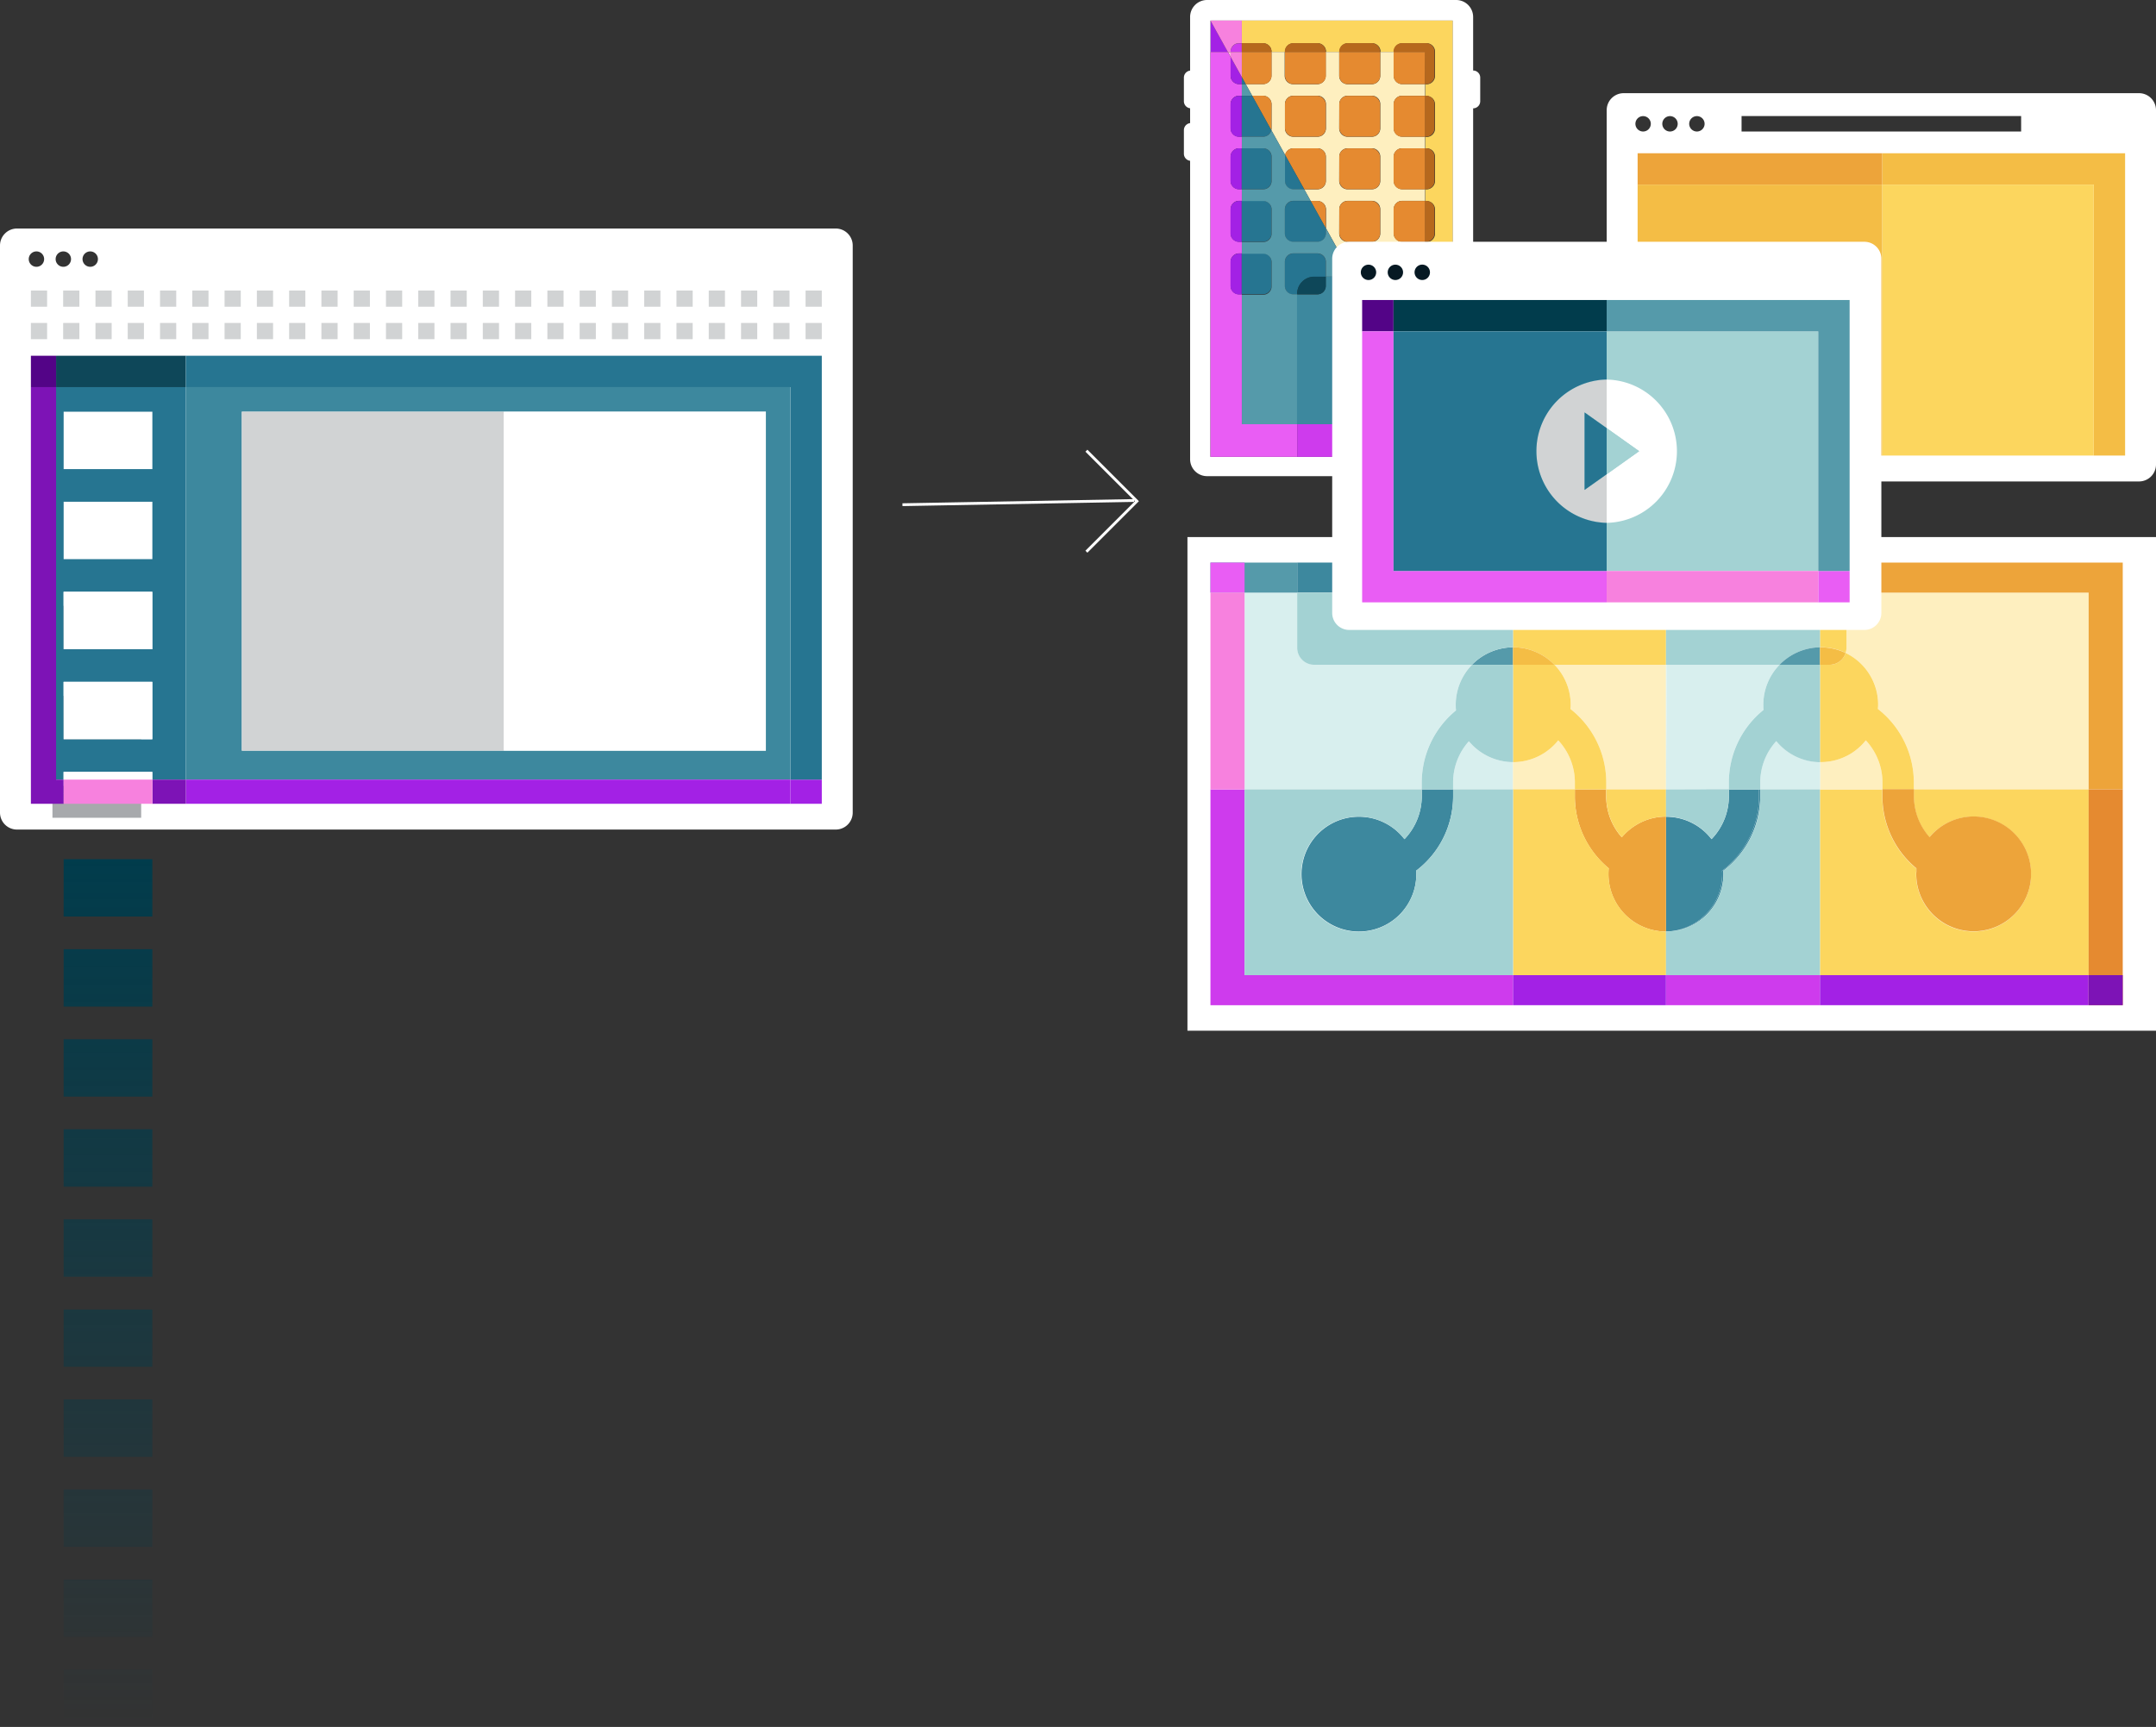 <svg xmlns="http://www.w3.org/2000/svg" xmlns:xlink="http://www.w3.org/1999/xlink" viewBox="0 0 770.35 617.19"><rect x="0" y="0" width="770.35" height="617.19" fill="#333333" stroke="none"/><defs><linearGradient id="a" x1="38.59" y1="616.79" x2="38.59" y2="306.18" gradientUnits="userSpaceOnUse"><stop offset="0" stop-color="#013c4c" stop-opacity="0"></stop><stop offset="1" stop-color="#013c4c"></stop></linearGradient></defs><path d="M298.61,81.67H6.07A6.07,6.07,0,0,0,0,87.74V290.41a6.06,6.06,0,0,0,6.07,6.06H298.61a6.06,6.06,0,0,0,6.07-6.06V87.74A6.07,6.07,0,0,0,298.61,81.67ZM32.23,89.85a2.75,2.75,0,1,1-2.74,2.74A2.75,2.75,0,0,1,32.23,89.85Zm-9.61,0a2.75,2.75,0,1,1-2.74,2.74A2.75,2.75,0,0,1,22.62,89.85Zm-9.61,0a2.75,2.75,0,1,1-2.74,2.74A2.75,2.75,0,0,1,13,89.85Z" style="fill:#fff"></path><rect x="424.28" y="191.94" width="346.07" height="176.42" style="fill:#fff"></rect><polygon points="540.61 348.5 444.7 348.5 444.7 282.12 432.5 282.12 432.5 359.25 540.61 359.25 540.61 348.5" style="fill:#ce3bed"></polygon><path d="M508,279.65a33.36,33.36,0,0,1,12.26-25.85c-.06-.64-.1-1.29-.1-2a20.45,20.45,0,0,1,5.79-14.27H469.56a6.06,6.06,0,0,1-6.07-6.06V211.8H444.7v70.32H508Z" style="fill:#d8efee"></path><path d="M524.84,264.91a22.06,22.06,0,0,0-5.64,14.74v2.47h21.42l0-9.75A20.66,20.66,0,0,1,524.84,264.91Z" style="fill:#d8efee"></path><path d="M540.6,272.38c-.06,0,0,0,0,0l0,9.75h0Z" style="fill:#d8efee"></path><rect x="540.61" y="282.12" height="66.39" style="fill:#d8efee"></rect><path d="M659.76,231.52a6,6,0,0,1-.32,1.84,20.5,20.5,0,0,1,11.66,18.49h0c0,.52,0,1-.07,1.54a33.35,33.35,0,0,1,12.79,26.26v2.47h62.46V211.8H659.76Z" style="fill:#feefbf"></path><path d="M672.61,279.65a22,22,0,0,0-2.45-10.1,22.58,22.58,0,0,0-2.19-3.42,19.5,19.5,0,0,0-1.31-1.55,22,22,0,0,1-1.5,1.7,20.92,20.92,0,0,1-4.49,3.44,19.71,19.71,0,0,1-2.06,1,20.25,20.25,0,0,1-3.3,1.09,20.48,20.48,0,0,1-4.73.55l-.29,0v9.76h22.32Z" style="fill:#feefbf"></path><path d="M595.27,237.58H555.42a20.45,20.45,0,0,1,5.79,14.27h0c0,.52,0,1-.08,1.54a33.35,33.35,0,0,1,12.79,26.26v2.47h21.35Z" style="fill:#feefbf"></path><path d="M562.71,279.65a21.85,21.85,0,0,0-1.59-8.23,21.45,21.45,0,0,0-1.87-3.63,22.15,22.15,0,0,0-2.48-3.21,20.67,20.67,0,0,1-16.17,7.8l0,9.74h22.09Z" style="fill:#feefbf"></path><rect x="595.27" y="348.5" width="55.03" height="10.74" style="fill:#ce3bed"></rect><path d="M617.73,282.12v-2.47a33.34,33.34,0,0,1,12.41-26c0-.61-.09-1.22-.09-1.84a20.43,20.43,0,0,1,5.79-14.27h-40.3l-.27,44.54Z" style="fill:#d8efee"></path><polygon points="595.26 282.12 595.54 237.58 595.26 237.58 595.26 282.12" style="fill:#d8efee"></polygon><path d="M650.29,272.36a20.46,20.46,0,0,1-15.62-7.54,22,22,0,0,0-5.73,14.83v2.47h21.35Z" style="fill:#d8efee"></path><path d="M508,284.58a22.14,22.14,0,0,1-6.18,15.33,20.51,20.51,0,1,0,4.24,12.47c0-.41,0-.81-.06-1.21a33.37,33.37,0,0,0,13.21-26.59v-2.46H508Z" style="fill:#3d889e"></path><path d="M611.54,299.91a20.45,20.45,0,0,0-15.83-8h-.16l-.28,0v14.88h0V318h0v14.9a20.5,20.5,0,0,0,20.08-20.5c0-.41,0-.81-.06-1.21a33.37,33.37,0,0,0,13.21-26.59v-2.46H617.73v2.46A22.1,22.1,0,0,1,611.54,299.91Z" style="fill:#3d889e"></path><path d="M595.55,291.87h0Z" style="fill:#3d889e"></path><path d="M628.5,284.58a33.37,33.37,0,0,1-13.21,26.59c0,.4.06.8.06,1.21a20.5,20.5,0,0,1-20.08,20.5v0l.28,0h.16a20.5,20.5,0,0,0,20.08-20.5c0-.41,0-.81-.06-1.21a33.37,33.37,0,0,0,13.21-26.59v-2.46h-.44Z" style="fill:#3d889e"></path><path d="M595.55,306.77v0h-.28v0h.28Z" style="fill:#3d889e"></path><path d="M595.71,306.76h-.16v0Z" style="fill:#3d889e"></path><path d="M595.83,306.76h0Z" style="fill:#3d889e"></path><path d="M595.54,318h-.27v0Z" style="fill:#3d889e"></path><path d="M595.71,318h0Z" style="fill:#3d889e"></path><path d="M595.83,318h0Z" style="fill:#3d889e"></path><rect x="540.61" y="348.5" width="54.65" height="10.74" style="fill:#a321e5"></rect><path d="M595.27,332.91V318h0V306.77h0V291.85a20.34,20.34,0,0,0-10.8,3.07,20.76,20.76,0,0,0-5,4.32,22.06,22.06,0,0,1-5.58-14.66v-2.46H562.71v2.46a33.15,33.15,0,0,0,6,19.13,33.5,33.5,0,0,0,4.74,5.42c.44.41.89.8,1.35,1.19h0a19.88,19.88,0,0,0-.1,2.06A20.53,20.53,0,0,0,595.27,332.91Z" style="fill:#eda43a"></path><rect x="540.61" y="348.5" height="10.74" style="fill:#fcd65e"></rect><polygon points="659.76 201.06 659.76 211.8 746.28 211.8 746.28 282.12 758.47 282.12 758.47 201.06 659.76 201.06" style="fill:#eda43a"></polygon><polygon points="746.28 282.12 758.47 282.12 758.47 282.12 746.28 282.12 746.28 282.12" style="fill:#fcd65e"></polygon><polygon points="746.28 211.8 746.28 211.8 659.76 211.8 659.76 211.8 746.28 211.8" style="fill:#fcd65e"></polygon><path d="M683.82,284.58a22.16,22.16,0,0,0,.85,6.08,22.45,22.45,0,0,0,1.44,3.71,22.73,22.73,0,0,0,3.28,4.87c.47-.56,1-1.1,1.5-1.61s1.09-1,1.66-1.45a21.28,21.28,0,0,1,3.76-2.33,20.54,20.54,0,0,1,29.38,18.53h0a20.53,20.53,0,0,1-41.06,0h0c0-.35,0-.69.06-1s0-.7,0-1a33.35,33.35,0,0,1-12.13-25.74v-2.46H650.29V348.5h96V282.12H683.82Z" style="fill:#fcd65e"></path><polygon points="650.29 348.5 746.28 348.5 746.28 348.5 650.29 348.5 650.29 348.5" style="fill:#fcd65e"></polygon><path d="M574.74,312.38h0a19.88,19.88,0,0,1,.1-2.06c-.46-.39-.91-.78-1.35-1.19A33.76,33.76,0,0,1,566,299a33.13,33.13,0,0,1-3.29-14.45v-2.46H540.62V348.5h54.66V332.91A20.53,20.53,0,0,1,574.74,312.38Z" style="fill:#fcd65e"></path><polygon points="540.61 348.5 595.26 348.5 595.26 348.5 540.61 348.5 540.61 348.5" style="fill:#fcd65e"></polygon><path d="M574.74,312.38h0a20.53,20.53,0,0,0,20.53,20.53h0A20.53,20.53,0,0,1,574.74,312.38Z" style="fill:#fcd65e"></path><path d="M573.49,309.13c.44.41.89.8,1.35,1.19h0C574.38,309.93,573.93,309.54,573.49,309.13Z" style="fill:#fcd65e"></path><path d="M595.27,282.12H573.92v2.46a22.06,22.06,0,0,0,5.58,14.66,20.76,20.76,0,0,1,5-4.32,20.42,20.42,0,0,1,10.8-3.07Z" style="fill:#fcd65e"></path><path d="M579.5,299.24a22.06,22.06,0,0,1-5.58-14.66h0a22.06,22.06,0,0,0,5.58,14.66,20.76,20.76,0,0,1,5-4.32A20.76,20.76,0,0,0,579.5,299.24Z" style="fill:#fcd65e"></path><path d="M561.13,253.39h0c0-.51.08-1,.08-1.54a20.45,20.45,0,0,0-5.79-14.27H540.6v34.8a20.67,20.67,0,0,0,16.17-7.8,22.15,22.15,0,0,1,2.48,3.21,21.45,21.45,0,0,1,1.87,3.63,21.85,21.85,0,0,1,1.59,8.23v2.47h11.21v-2.47A33.35,33.35,0,0,0,561.13,253.39Z" style="fill:#fcd65e"></path><path d="M561.13,253.39c0-.51.08-1,.08-1.54h0c0,.52,0,1-.08,1.54Z" style="fill:#fcd65e"></path><path d="M561.12,271.42a21.45,21.45,0,0,0-1.87-3.63A21.45,21.45,0,0,1,561.12,271.42Z" style="fill:#fcd65e"></path><path d="M540.6,272.38h0a20.67,20.67,0,0,0,16.17-7.8,22.15,22.15,0,0,1,2.48,3.21,22.15,22.15,0,0,0-2.48-3.21A20.67,20.67,0,0,1,540.6,272.38Z" style="fill:#fcd65e"></path><path d="M562.3,275.39a22.14,22.14,0,0,1,.41,4.26h0A22.14,22.14,0,0,0,562.3,275.39Z" style="fill:#fcd65e"></path><path d="M562.3,275.39a22.16,22.16,0,0,0-1.18-4A22.16,22.16,0,0,1,562.3,275.39Z" style="fill:#fcd65e"></path><polygon points="573.92 282.12 562.71 282.12 562.71 282.12 573.92 282.12 573.92 282.12" style="fill:#fcd65e"></polygon><rect x="595.27" y="306.77" height="11.21" style="fill:#fcd65e"></rect><polygon points="595.26 317.99 595.26 317.99 595.26 317.99 595.26 317.99 595.26 317.99" style="fill:#fcd65e"></polygon><path d="M659.44,233.36a6,6,0,0,1-5.75,4.22h-3.4v34.78l.29,0a20.48,20.48,0,0,0,4.73-.55,20.25,20.25,0,0,0,3.3-1.09,19.71,19.71,0,0,0,2.06-1,20.92,20.92,0,0,0,4.49-3.44,22,22,0,0,0,1.5-1.7,19.5,19.5,0,0,1,1.31,1.55,22.58,22.58,0,0,1,2.19,3.42,22,22,0,0,1,2.45,10.1v2.47h11.21v-2.47A33.35,33.35,0,0,0,671,253.39h0c0-.51.07-1,.07-1.54A20.5,20.5,0,0,0,659.44,233.36Zm-8.86,12.9h0Z" style="fill:#fcd65e"></path><path d="M671,253.39c0-.51.07-1,.07-1.54h0c0,.52,0,1-.07,1.54Z" style="fill:#fcd65e"></path><path d="M650.58,272.38a20.48,20.48,0,0,0,4.73-.55,20.48,20.48,0,0,1-4.73.55l-.29,0h0Z" style="fill:#fcd65e"></path><path d="M672.61,279.65a22,22,0,0,0-2.45-10.1,22,22,0,0,1,2.45,10.1Z" style="fill:#fcd65e"></path><path d="M658.61,270.74a19.71,19.71,0,0,0,2.06-1A19.71,19.71,0,0,1,658.61,270.74Z" style="fill:#fcd65e"></path><path d="M655.31,271.83a20.25,20.25,0,0,0,3.3-1.09A20.25,20.25,0,0,1,655.31,271.83Z" style="fill:#fcd65e"></path><path d="M650.42,246.25h0Z" style="fill:#fcd65e"></path><path d="M672.61,284.58a33.35,33.35,0,0,0,12.13,25.74h0c0,.33,0,.68,0,1s-.06.68-.06,1a20.52,20.52,0,1,0,11.68-18.53,21.28,21.28,0,0,0-3.76,2.33c-.57.45-1.13.94-1.66,1.45s-1,1.05-1.5,1.61a22.73,22.73,0,0,1-3.28-4.87,22.45,22.45,0,0,1-1.44-3.71,22.16,22.16,0,0,1-.85-6.08v-2.46H672.61Z" style="fill:#eda43a"></path><path d="M684.67,290.66a22.16,22.16,0,0,1-.85-6.08h0A22.16,22.16,0,0,0,684.67,290.66Z" style="fill:#f4bd45"></path><path d="M705.16,332.91a20.53,20.53,0,0,1-20.53-20.53h0a20.53,20.53,0,0,0,41.06,0h0A20.53,20.53,0,0,1,705.16,332.91Z" style="fill:#f4bd45"></path><path d="M684.74,310.32c0,.33,0,.68,0,1,0-.35,0-.7,0-1Z" style="fill:#f4bd45"></path><polygon points="672.61 282.12 683.82 282.12 683.82 282.12 672.61 282.12 672.61 282.12" style="fill:#f4bd45"></polygon><polygon points="540.6 211.8 540.52 201.06 463.5 201.06 463.5 211.8 540.6 211.8" style="fill:#3d889e"></polygon><path d="M540.6,211.8h0v19.53s-.06,0,0,0Z" style="fill:#d8efee"></path><path d="M650.58,231.32a20.37,20.37,0,0,1,8.86,2,6,6,0,0,0,.32-1.84V211.8h-9.47v19.54Z" style="fill:#fcd65e"></path><path d="M555.42,237.58h39.85V211.8H540.6v19.52A20.67,20.67,0,0,1,555.42,237.58Z" style="fill:#fcd65e"></path><rect x="595.27" y="201.06" width="55.03" height="10.74" style="fill:#3d889e"></rect><path d="M540.6,231.33a20.69,20.69,0,0,0-14.66,6.25H540.6Z" style="fill:#559aaa"></path><path d="M519.2,284.58A33.37,33.37,0,0,1,506,311.17c0,.4.06.8.06,1.21a20.57,20.57,0,1,1-4.24-12.47A22.14,22.14,0,0,0,508,284.58v-2.46H444.7V348.5h95.91V282.12H519.2Z" style="fill:#a3d2d3"></path><path d="M595.27,282.12v9.73l.28,0h.16a20.45,20.45,0,0,1,15.83,8,22.1,22.1,0,0,0,6.19-15.33v-2.46Z" style="fill:#a3d2d3"></path><path d="M615.73,311.17c0,.4.06.8.06,1.21a20.5,20.5,0,0,1-20.08,20.5h-.16l-.28,0V348.5h55V282.12H628.94v2.46A33.37,33.37,0,0,1,615.73,311.17Z" style="fill:#a3d2d3"></path><path d="M519.2,279.65a22.06,22.06,0,0,1,5.64-14.74,20.66,20.66,0,0,0,15.76,7.46V257.5h0v0h0V246.27h0v0h0v-8.67H525.94a20.45,20.45,0,0,0-5.79,14.27c0,.66,0,1.31.1,2A33.37,33.37,0,0,0,508,279.65v2.47H519.2Z" style="fill:#a3d2d3"></path><path d="M540.6,272.37Z" style="fill:#a3d2d3"></path><path d="M540.6,272.38h0S540.57,272.38,540.6,272.38Z" style="fill:#a3d2d3"></path><path d="M630.14,253.69a33.34,33.34,0,0,0-12.41,26v2.47h11.21v-2.47a22,22,0,0,1,5.73-14.83,20.46,20.46,0,0,0,15.62,7.54V237.58H635.84a20.43,20.43,0,0,0-5.79,14.27C630.05,252.47,630.09,253.08,630.14,253.69Z" style="fill:#a3d2d3"></path><path d="M650.42,246.25h0Z" style="fill:#a3d2d3"></path><path d="M595.27,237.58h40.57a20.49,20.49,0,0,1,14.45-6.24V211.8h-55Z" style="fill:#a3d2d3"></path><path d="M540.6,231.33V211.8H463.49v19.72a6.06,6.06,0,0,0,6.07,6.06h56.38a20.69,20.69,0,0,1,14.66-6.25Z" style="fill:#a3d2d3"></path><path d="M650.29,231.34a20.49,20.49,0,0,0-14.45,6.24h14.45Z" style="fill:#559aaa"></path><polygon points="595.26 211.8 595.26 201.06 540.52 201.06 540.6 211.8 595.26 211.8" style="fill:#eda43a"></polygon><polygon points="595.26 211.8 540.6 211.8 540.6 211.8 595.26 211.8 595.26 211.8" style="fill:#fcd65e"></polygon><rect x="650.29" y="201.06" width="9.47" height="10.74" style="fill:#eda43a"></rect><polygon points="650.29 211.8 659.76 211.8 659.76 211.8 650.29 211.8 650.29 211.8" style="fill:#fcd65e"></polygon><path d="M540.6,231.32v6.26h14.82A20.67,20.67,0,0,0,540.6,231.32Z" style="fill:#f4bd45"></path><path d="M653.69,237.58a6,6,0,0,0,5.75-4.22,20.37,20.37,0,0,0-8.86-2l-.29,0v6.24Z" style="fill:#f4bd45"></path><rect x="432.5" y="201.06" width="30.99" height="10.74" style="fill:#559aaa"></rect><rect x="432.5" y="201.06" width="12.19" height="10.74" style="fill:#e95df4"></rect><rect x="650.29" y="348.5" width="95.98" height="10.74" style="fill:#a321e5"></rect><rect x="746.28" y="282.12" width="12.19" height="77.13" style="fill:#e58a30"></rect><rect x="518.8" y="7.36" width="0.26" height="91.51" style="fill:#fcd65e"></rect><polygon points="432.5 7.36 432.5 18.57 438.73 18.57 432.5 7.36" style="fill:#a321e5"></polygon><path d="M443.71,15.46h-1a3,3,0,0,0-3,3v.14h4Z" style="fill:#ce3bed"></path><path d="M526.36,25.2V6.07A6.07,6.07,0,0,0,520.29,0h-89a6.06,6.06,0,0,0-6.06,6.07V25.23a2.53,2.53,0,0,0-2.22,2.5v8.45a2.53,2.53,0,0,0,2.22,2.51V44a2.53,2.53,0,0,0-2.22,2.5v8.46a2.53,2.53,0,0,0,2.22,2.5V164.11a6.06,6.06,0,0,0,6.06,6.06h89a6.06,6.06,0,0,0,6.07-6.06V38.72a2.54,2.54,0,0,0,2.53-2.54V27.73A2.53,2.53,0,0,0,526.36,25.2Zm-7.31,138.08H432.5V7.36h86.55Z" style="fill:#fff"></path><polygon points="518.8 151.6 512.57 151.6 519.05 163.28 519.05 98.86 518.8 98.86 518.8 151.6" style="fill:#eda43a"></polygon><polygon points="509.09 151.6 509.09 163.28 519.05 163.28 512.57 151.6 509.09 151.6" style="fill:#a321e5"></polygon><polygon points="438.73 18.57 439.71 20.34 439.71 18.57 438.73 18.57" style="fill:#febcdf"></polygon><path d="M443.71,151.6V105.18h-1a3,3,0,0,1-3-3V93.56a3,3,0,0,1,3-3h1V86.4h-1a3,3,0,0,1-3-3V74.78a3,3,0,0,1,3-3h1V67.62h-1a3,3,0,0,1-3-3V56a3,3,0,0,1,3-3h1V48.84h-1a3,3,0,0,1-3-3V37.21a3,3,0,0,1,3-3h1V30.06h-1a3,3,0,0,1-3-3V20.34l-1-1.77H432.5V163.28h31V151.6Z" style="fill:#e95df4"></path><path d="M439.71,20.34v6.75a3,3,0,0,0,3,3h1v-2.5Z" style="fill:#a321e5"></path><path d="M442.68,34.24a3,3,0,0,0-3,3v8.66a3,3,0,0,0,3,3h1V34.24Z" style="fill:#a321e5"></path><path d="M442.68,53a3,3,0,0,0-3,3v8.66a3,3,0,0,0,3,3h1V53Z" style="fill:#a321e5"></path><path d="M442.68,71.81a3,3,0,0,0-3,3v8.65a3,3,0,0,0,3,3h1V71.81Z" style="fill:#a321e5"></path><path d="M442.68,90.59a3,3,0,0,0-3,3v8.65a3,3,0,0,0,3,3h1V90.59Z" style="fill:#a321e5"></path><rect x="463.49" y="151.6" width="45.59" height="11.68" style="fill:#ce3bed"></rect><path d="M451.33,15.46a3,3,0,0,1,3,3v.14h4.82v-.14a3,3,0,0,1,3-3h8.65a3,3,0,0,1,3,3v.14h4.82v-.14a3,3,0,0,1,3-3h8.65a3,3,0,0,1,3,3v.14h4.82v-.14a3,3,0,0,1,3-3h8.65a3,3,0,0,1,3,3v8.66a3,3,0,0,1-3,3h-.47v4.18h.47a3,3,0,0,1,3,3v8.66a3,3,0,0,1-3,3h-.47V53h.47a3,3,0,0,1,3,3v8.66a3,3,0,0,1-3,3h-.47v4.19h.47a3,3,0,0,1,3,3v8.65a3,3,0,0,1-3,3h-.47V98.87h9.71V7.36H443.71v8.1Z" style="fill:#fcd65e"></path><path d="M454.3,18.57v-.14a3,3,0,0,0-3-3h-7.62v3.11Z" style="fill:#b6681d"></path><path d="M473.71,18.43a3,3,0,0,0-3-3h-8.65a3,3,0,0,0-3,3v.14h14.59Z" style="fill:#b6681d"></path><path d="M493.12,18.43a3,3,0,0,0-3-3H481.5a3,3,0,0,0-3,3v.14h14.59Z" style="fill:#b6681d"></path><path d="M509.09,30.06h.47a3,3,0,0,0,3-3V18.43a3,3,0,0,0-3-3h-8.65a3,3,0,0,0-3,3v.14h11.15Z" style="fill:#b6681d"></path><path d="M509.56,48.84a3,3,0,0,0,3-3V37.21a3,3,0,0,0-3-3h-.47v14.6Z" style="fill:#b6681d"></path><path d="M509.56,67.62a3,3,0,0,0,3-3V56a3,3,0,0,0-3-3h-.47V67.62Z" style="fill:#b6681d"></path><path d="M509.56,86.4a3,3,0,0,0,3-3V74.78a3,3,0,0,0-3-3h-.47V86.4Z" style="fill:#b6681d"></path><polygon points="512.57 151.6 518.8 151.6 518.8 98.86 509.09 98.86 509.09 145.32 512.57 151.6" style="fill:#eda43a"></polygon><polygon points="509.09 145.32 509.09 151.6 512.57 151.6 509.09 145.32" style="fill:#267591"></polygon><path d="M451.33,30.06H445.1l2.33,4.18h3.9a3,3,0,0,1,3,3v8.66a3.2,3.2,0,0,1-.07.63l4.95,8.91A3,3,0,0,1,462.09,53h8.65a3,3,0,0,1,3,3v8.66a3,3,0,0,1-3,3H466l2.33,4.19h2.46a3,3,0,0,1,3,3V81.6l9.59,17.27h25.79V86.4h-8.18a3,3,0,0,1-3-3V74.78a3,3,0,0,1,3-3h8.18V67.62h-8.18a3,3,0,0,1-3-3V56a3,3,0,0,1,3-3h8.18V48.84h-8.18a3,3,0,0,1-3-3V37.21a3,3,0,0,1,3-3h8.18V30.06h-8.18a3,3,0,0,1-3-3V18.57h-4.82v8.52a3,3,0,0,1-3,3H481.5a3,3,0,0,1-3-3V18.57h-4.82v8.52a3,3,0,0,1-3,3h-8.65a3,3,0,0,1-3-3V18.57H454.3v8.52A3,3,0,0,1,451.33,30.06Zm27.2,7.15a3,3,0,0,1,3-3h8.65a3,3,0,0,1,3,3v8.66a3,3,0,0,1-3,3H481.5a3,3,0,0,1-3-3Zm0,18.78a3,3,0,0,1,3-3h8.65a3,3,0,0,1,3,3v8.66a3,3,0,0,1-3,3H481.5a3,3,0,0,1-3-3Zm0,18.79a3,3,0,0,1,3-3h8.65a3,3,0,0,1,3,3v8.65a3,3,0,0,1-3,3H481.5a3,3,0,0,1-3-3ZM459.12,37.21a3,3,0,0,1,3-3h8.65a3,3,0,0,1,3,3v8.66a3,3,0,0,1-3,3h-8.65a3,3,0,0,1-3-3Z" style="fill:#feefbf"></path><polygon points="445.1 30.06 443.71 30.06 443.71 34.24 447.43 34.24 445.1 30.06" style="fill:#559aaa"></polygon><path d="M443.71,27.56l1.39,2.5h6.23a3,3,0,0,0,3-3V18.57H443.71Z" style="fill:#e58a30"></path><polygon points="443.71 27.55 443.71 30.06 445.1 30.06 443.71 27.55" style="fill:#267591"></polygon><path d="M454.3,37.21a3,3,0,0,0-3-3h-3.9l6.8,12.26a3.2,3.2,0,0,0,.07-.63Z" style="fill:#e58a30"></path><path d="M454.23,46.5l-6.8-12.26h-3.72v14.6h7.62A3,3,0,0,0,454.23,46.5Z" style="fill:#267591"></path><path d="M473.71,64.65V56a3,3,0,0,0-3-3h-8.65a3,3,0,0,0-2.91,2.38L466,67.62h4.79A3,3,0,0,0,473.71,64.65Z" style="fill:#e58a30"></path><path d="M459.12,56v8.66a3,3,0,0,0,3,3H466l-6.77-12.21A2.78,2.78,0,0,0,459.12,56Z" style="fill:#267591"></path><path d="M470.74,71.81h-2.46l5.43,9.79V74.78A3,3,0,0,0,470.74,71.81Z" style="fill:#e58a30"></path><path d="M462.09,71.81a3,3,0,0,0-3,3v8.65a3,3,0,0,0,3,3h8.65a3,3,0,0,0,3-3V81.6l-5.43-9.79Z" style="fill:#267591"></path><path d="M462.09,30.06h8.65a3,3,0,0,0,3-3V18.57H459.12v8.52A3,3,0,0,0,462.09,30.06Z" style="fill:#e58a30"></path><path d="M481.5,30.06h8.65a3,3,0,0,0,3-3V18.57H478.53v8.52A3,3,0,0,0,481.5,30.06Z" style="fill:#e58a30"></path><path d="M500.91,30.06h8.18V18.57H497.94v8.52A3,3,0,0,0,500.91,30.06Z" style="fill:#e58a30"></path><rect x="459.12" y="34.24" width="14.59" height="14.59" rx="2.97" style="fill:#e58a30"></rect><rect x="478.53" y="34.24" width="14.59" height="14.59" rx="2.97" style="fill:#e58a30"></rect><path d="M497.94,37.21v8.66a3,3,0,0,0,3,3h8.18V34.24h-8.18A3,3,0,0,0,497.94,37.21Z" style="fill:#e58a30"></path><path d="M454.3,64.65V56a3,3,0,0,0-3-3h-7.62V67.62h7.62A3,3,0,0,0,454.3,64.65Z" style="fill:#267591"></path><rect x="478.53" y="53.03" width="14.59" height="14.59" rx="2.97" style="fill:#e58a30"></rect><path d="M497.94,56v8.66a3,3,0,0,0,3,3h8.18V53h-8.18A3,3,0,0,0,497.94,56Z" style="fill:#e58a30"></path><path d="M454.3,83.43V74.78a3,3,0,0,0-3-3h-7.62V86.4h7.62A3,3,0,0,0,454.3,83.43Z" style="fill:#267591"></path><rect x="478.53" y="71.81" width="14.59" height="14.59" rx="2.97" style="fill:#e58a30"></rect><path d="M497.94,74.78v8.65a3,3,0,0,0,3,3h8.18V71.81h-8.18A3,3,0,0,0,497.94,74.78Z" style="fill:#e58a30"></path><path d="M454.3,102.21V93.56a3,3,0,0,0-3-3h-7.62v14.59h7.62A3,3,0,0,0,454.3,102.21Z" style="fill:#267591"></path><path d="M470.74,90.59h-8.65a3,3,0,0,0-3,3v8.65a3,3,0,0,0,3,3h1.4v-.25a6.06,6.06,0,0,1,6.07-6.06h4.15V93.56A3,3,0,0,0,470.74,90.59Z" style="fill:#267591"></path><path d="M462.09,105.18a3,3,0,0,1-3-3V93.56a3,3,0,0,1,3-3h8.65a3,3,0,0,1,3,3v5.31h4.82V93.56a2.93,2.93,0,0,1,.74-2l-5.56-10v1.83a3,3,0,0,1-3,3h-8.65a3,3,0,0,1-3-3V74.78a3,3,0,0,1,3-3h6.19L466,67.62h-3.86a3,3,0,0,1-3-3V56a2.78,2.78,0,0,1,.06-.58l-4.95-8.91a3,3,0,0,1-2.9,2.34h-7.62V53h7.62a3,3,0,0,1,3,3v8.66a3,3,0,0,1-3,3h-7.62v4.19h7.62a3,3,0,0,1,3,3v8.65a3,3,0,0,1-3,3h-7.62v4.19h7.62a3,3,0,0,1,3,3v8.65a3,3,0,0,1-3,3h-7.62V151.6h19.78V105.18Z" style="fill:#559aaa"></path><path d="M493.12,98.87V93.56a3,3,0,0,0-3-3H481.5a3,3,0,0,0-2.23,1l4,7.26Z" style="fill:#e58a30"></path><path d="M478.53,98.87h4.77l-4-7.26a2.93,2.93,0,0,0-.74,2Z" style="fill:#267591"></path><path d="M509.09,90.59h-8.18a3,3,0,0,0-3,3v5.31h11.15Z" style="fill:#e58a30"></path><path d="M497.94,102.21V98.87h-4.82v3.34a3,3,0,0,1-3,3h-3.34l22.28,40.14V105.18h-8.18A3,3,0,0,1,497.94,102.21Z" style="fill:#fcd65e"></path><path d="M486.81,105.18h3.34a3,3,0,0,0,3-3V98.87H483.3Z" style="fill:#b6681d"></path><path d="M497.94,98.87v3.34a3,3,0,0,0,3,3h8.18V98.87Z" style="fill:#b6681d"></path><path d="M481.5,105.18a3,3,0,0,1-3-3V98.87h-4.82v3.34a3,3,0,0,1-3,3h-7.25V151.6h45.6v-6.28l-22.28-40.14Z" style="fill:#3d889e"></path><path d="M478.53,98.87v3.34a3,3,0,0,0,3,3h5.31l-3.51-6.31Z" style="fill:#0e4759"></path><path d="M463.49,104.93v.25h7.25a3,3,0,0,0,3-3V98.87h-4.15A6.06,6.06,0,0,0,463.49,104.93Z" style="fill:#0e4759"></path><path d="M509.56,90.59h-.47v8.28h3.44V93.56A3,3,0,0,0,509.56,90.59Z" style="fill:#b6681d"></path><path d="M509.09,105.18h.47a3,3,0,0,0,3-3V98.87h-3.44Z" style="fill:#87450a"></path><path d="M764.28,33.3H580.15a6.07,6.07,0,0,0-6.07,6.07V166a6.06,6.06,0,0,0,6.07,6.06H764.28a6.06,6.06,0,0,0,6.07-6.06V39.37A6.07,6.07,0,0,0,764.28,33.3ZM587.1,47a2.75,2.75,0,1,1,2.74-2.75A2.75,2.75,0,0,1,587.1,47Zm9.61,0a2.75,2.75,0,1,1,2.74-2.75A2.75,2.75,0,0,1,596.71,47Zm9.61,0a2.75,2.75,0,1,1,2.74-2.75A2.75,2.75,0,0,1,606.32,47Zm115.84,0H622.27V41.48h99.89Z" style="fill:#fff"></path><polygon points="672.49 54.77 672.49 65.98 748.1 65.98 748.1 162.81 759.31 162.81 759.31 54.77 672.49 54.77" style="fill:#f4bd45"></polygon><polygon points="585.13 54.77 672.49 54.77 672.49 54.77 585.13 54.77 585.13 65.98 585.13 65.98 585.13 54.77" style="fill:#f4bd45"></polygon><rect x="585.13" y="54.77" width="87.36" height="11.21" style="fill:#eda43a"></rect><rect x="672.49" y="65.98" width="75.61" height="96.83" style="fill:#fcd65e"></rect><rect x="585.13" y="65.98" height="96.83" style="fill:#f4bd45"></rect><rect x="585.13" y="65.98" width="87.36" height="96.83" style="fill:#f4bd45"></rect><path d="M666.15,86.41H482A6.06,6.06,0,0,0,476,92.47V219.06a6.07,6.07,0,0,0,6.07,6.07H666.15a6.07,6.07,0,0,0,6.07-6.07V92.47A6.06,6.06,0,0,0,666.15,86.41Z" style="fill:#fff"></path><path d="M548.47,161.24a25.61,25.61,0,0,0,25.6,25.61v17.21h75.6V118.43h-75.6v17.21A25.6,25.6,0,0,0,548.47,161.24Z" style="fill:#a3d2d3"></path><rect x="486.7" y="107.22" height="11.21" style="fill:#559aaa"></rect><rect x="486.7" y="118.43" height="96.83" style="fill:#559aaa"></rect><path d="M574.07,135.64V153l11.61,8.25-11.61,8.26v17.35a25.61,25.61,0,0,0,0-51.21Z" style="fill:#fff"></path><path d="M566.17,175.1V147.39l7.9,5.6V135.64a25.61,25.61,0,0,0,0,51.21V169.5Z" style="fill:#d1d3d4"></path><polygon points="585.68 161.24 574.07 152.99 574.07 169.5 585.68 161.24" style="fill:#a3d2d3"></polygon><polygon points="566.17 175.1 574.07 169.5 574.07 152.99 566.17 147.38 566.17 175.1" style="fill:#267591"></polygon><rect x="649.67" y="204.06" width="11.21" height="11.21" style="fill:#e95df4"></rect><rect x="486.7" y="107.22" width="11.21" height="11.21" style="fill:#530487"></rect><polygon points="497.92 204.06 497.92 118.43 486.7 118.43 486.7 215.27 574.07 215.27 574.07 204.06 497.92 204.06" style="fill:#e95df4"></polygon><polygon points="574.07 107.22 574.07 118.43 649.67 118.43 649.67 204.06 660.88 204.06 660.88 107.22 574.07 107.22" style="fill:#559aaa"></polygon><rect x="497.92" y="107.22" width="76.15" height="11.21" style="fill:#013c4c"></rect><path d="M497.92,204.06h76.15V186.85a25.61,25.61,0,0,1,0-51.21V118.43H497.92Z" style="fill:#267591"></path><circle cx="488.97" cy="97.33" r="2.75" style="fill:#061923"></circle><circle cx="498.58" cy="97.33" r="2.75" style="fill:#061923"></circle><path d="M508.18,100.07a2.75,2.75,0,1,1,2.75-2.74A2.74,2.74,0,0,1,508.18,100.07Z" style="fill:#061923"></path><line x1="405.21" y1="178.87" x2="322.45" y2="180.37" style="fill:none;stroke:#fff;stroke-miterlimit:10"></line><polyline points="388.18 161.07 406.23 179.12 388.18 197.17" style="fill:none;stroke:#fff;stroke-miterlimit:10"></polyline><rect x="11.04" y="127.14" width="9" height="11.21" style="fill:#530487"></rect><rect x="20.04" y="127.14" width="46.36" height="11.21" style="fill:#0e4759"></rect><rect x="18.74" y="216.5" width="31.7" height="20.51" style="fill:#a7a9ac"></rect><rect x="18.74" y="248.68" width="31.7" height="20.51" style="fill:#a7a9ac"></rect><rect x="18.74" y="280.86" width="31.7" height="2.76" style="fill:#a7a9ac"></rect><rect x="18.74" y="283.62" width="31.7" height="8.64" style="fill:#a7a9ac"></rect><rect x="18.74" y="152.14" width="31.7" height="20.51" style="fill:#a7a9ac"></rect><rect x="18.74" y="184.32" width="31.7" height="20.51" style="fill:#a7a9ac"></rect><path d="M20,278.62h2.7v-2.76h31.7v2.76h12V138.35H20Zm2.7-67.12h31.7V232H22.74Zm0,32.18h31.7v20.51H22.74Z" style="fill:#267591"></path><rect x="282.42" y="278.62" width="11.21" height="8.64" style="fill:#a321e5"></rect><polygon points="66.4 127.14 66.4 138.35 282.42 138.35 282.42 278.62 293.63 278.62 293.63 127.14 66.4 127.14" style="fill:#267591"></polygon><rect x="11.04" y="127.14" width="55.36" style="fill:#f4bd45"></rect><path d="M282.42,278.62V138.35H66.4V278.62ZM86.4,147.14H273.64V268.26H86.4Z" style="fill:#3d889e"></path><rect x="66.4" y="278.62" width="216.02" height="8.64" style="fill:#a321e5"></rect><rect x="746.28" y="348.5" width="12.19" height="10.74" style="fill:#7d13b6"></rect><polygon points="20.04 138.35 11.04 138.35 11.04 287.26 22.74 287.26 22.74 278.62 20.04 278.62 20.04 138.35" style="fill:#7d13b6"></polygon><rect x="54.44" y="278.62" width="11.96" height="8.64" style="fill:#7d13b6"></rect><rect x="22.74" y="211.5" width="31.7" height="20.51" style="fill:#fff"></rect><rect x="22.74" y="243.68" width="31.7" height="20.51" style="fill:#fff"></rect><rect x="22.74" y="275.86" width="31.7" height="2.76" style="fill:#fff"></rect><rect x="432.5" y="211.8" width="12.19" height="70.31" style="fill:#f781de"></rect><path d="M439.71,18.57v-.14a3,3,0,0,1,3-3h1V7.36H432.5l6.22,11.21Z" style="fill:#f781de"></path><polygon points="443.71 27.55 443.71 18.57 439.71 18.57 439.71 20.34 443.71 27.55" style="fill:#f781de"></polygon><rect x="574.07" y="204.06" width="75.61" height="11.21" style="fill:#f781de"></rect><rect x="22.74" y="278.62" width="31.7" height="8.64" style="fill:#f781de"></rect><rect x="11.04" y="115.42" width="5.79" height="5.79" style="fill:#d1d3d4"></rect><rect x="22.57" y="115.42" width="5.79" height="5.79" style="fill:#d1d3d4"></rect><rect x="34.11" y="115.42" width="5.79" height="5.79" style="fill:#d1d3d4"></rect><rect x="45.64" y="115.42" width="5.79" height="5.79" style="fill:#d1d3d4"></rect><rect x="57.18" y="115.42" width="5.79" height="5.79" style="fill:#d1d3d4"></rect><rect x="68.71" y="115.42" width="5.79" height="5.79" style="fill:#d1d3d4"></rect><rect x="80.24" y="115.42" width="5.79" height="5.79" style="fill:#d1d3d4"></rect><rect x="91.78" y="115.42" width="5.79" height="5.79" style="fill:#d1d3d4"></rect><rect x="103.31" y="115.42" width="5.79" height="5.79" style="fill:#d1d3d4"></rect><rect x="114.84" y="115.42" width="5.79" height="5.79" style="fill:#d1d3d4"></rect><rect x="126.38" y="115.42" width="5.79" height="5.79" style="fill:#d1d3d4"></rect><rect x="137.91" y="115.42" width="5.79" height="5.79" style="fill:#d1d3d4"></rect><rect x="149.44" y="115.42" width="5.79" height="5.79" style="fill:#d1d3d4"></rect><rect x="160.98" y="115.42" width="5.79" height="5.79" style="fill:#d1d3d4"></rect><rect x="172.51" y="115.42" width="5.79" height="5.79" style="fill:#d1d3d4"></rect><rect x="184.04" y="115.42" width="5.79" height="5.79" style="fill:#d1d3d4"></rect><rect x="195.58" y="115.42" width="5.79" height="5.79" style="fill:#d1d3d4"></rect><rect x="207.11" y="115.42" width="5.79" height="5.79" style="fill:#d1d3d4"></rect><rect x="218.64" y="115.42" width="5.79" height="5.79" style="fill:#d1d3d4"></rect><rect x="230.18" y="115.42" width="5.79" height="5.79" style="fill:#d1d3d4"></rect><rect x="241.71" y="115.42" width="5.79" height="5.79" style="fill:#d1d3d4"></rect><rect x="253.24" y="115.42" width="5.79" height="5.79" style="fill:#d1d3d4"></rect><rect x="264.78" y="115.42" width="5.79" height="5.79" style="fill:#d1d3d4"></rect><rect x="276.31" y="115.42" width="5.79" height="5.79" style="fill:#d1d3d4"></rect><rect x="287.84" y="115.42" width="5.79" height="5.79" style="fill:#d1d3d4"></rect><rect x="11.04" y="103.83" width="5.79" height="5.79" style="fill:#d1d3d4"></rect><rect x="22.57" y="103.83" width="5.79" height="5.79" style="fill:#d1d3d4"></rect><rect x="34.11" y="103.83" width="5.79" height="5.79" style="fill:#d1d3d4"></rect><rect x="45.64" y="103.83" width="5.79" height="5.79" style="fill:#d1d3d4"></rect><rect x="57.18" y="103.83" width="5.79" height="5.79" style="fill:#d1d3d4"></rect><rect x="68.71" y="103.83" width="5.79" height="5.79" style="fill:#d1d3d4"></rect><rect x="80.24" y="103.83" width="5.79" height="5.79" style="fill:#d1d3d4"></rect><rect x="91.78" y="103.83" width="5.79" height="5.79" style="fill:#d1d3d4"></rect><rect x="103.31" y="103.83" width="5.79" height="5.79" style="fill:#d1d3d4"></rect><rect x="114.84" y="103.83" width="5.79" height="5.79" style="fill:#d1d3d4"></rect><rect x="126.38" y="103.83" width="5.79" height="5.79" style="fill:#d1d3d4"></rect><rect x="137.91" y="103.83" width="5.79" height="5.79" style="fill:#d1d3d4"></rect><rect x="149.44" y="103.83" width="5.79" height="5.79" style="fill:#d1d3d4"></rect><rect x="160.98" y="103.83" width="5.79" height="5.79" style="fill:#d1d3d4"></rect><rect x="172.51" y="103.83" width="5.79" height="5.79" style="fill:#d1d3d4"></rect><rect x="184.04" y="103.83" width="5.79" height="5.79" style="fill:#d1d3d4"></rect><rect x="195.58" y="103.83" width="5.79" height="5.79" style="fill:#d1d3d4"></rect><rect x="207.11" y="103.83" width="5.79" height="5.79" style="fill:#d1d3d4"></rect><rect x="218.64" y="103.83" width="5.79" height="5.79" style="fill:#d1d3d4"></rect><rect x="230.18" y="103.83" width="5.79" height="5.79" style="fill:#d1d3d4"></rect><rect x="241.71" y="103.83" width="5.79" height="5.79" style="fill:#d1d3d4"></rect><rect x="253.24" y="103.83" width="5.79" height="5.79" style="fill:#d1d3d4"></rect><rect x="264.78" y="103.83" width="5.79" height="5.79" style="fill:#d1d3d4"></rect><rect x="276.31" y="103.83" width="5.79" height="5.79" style="fill:#d1d3d4"></rect><rect x="287.84" y="103.83" width="5.79" height="5.79" style="fill:#d1d3d4"></rect><rect x="22.74" y="147.14" width="31.7" height="20.51" style="fill:#fff"></rect><rect x="22.74" y="179.32" width="31.7" height="20.51" style="fill:#fff"></rect><path d="M22.74,488.47h31.7V468H22.74Zm0,32.18h31.7V500.14H22.74Zm0,32.18h31.7V532.32H22.74Zm0,64.36h31.7V596.68H22.74Zm0-32.18h31.7V564.5H22.74Zm0-225.27h31.7V339.23H22.74Zm0-52.69v20.51h31.7V307.05Zm0,117.05h31.7V403.59H22.74Zm0,32.18h31.7V435.77H22.74Zm0-64.36h31.7V371.41H22.74Z" style="fill:url(#a)"></path><rect x="86.4" y="147.14" width="93.62" height="121.13" style="fill:#d1d3d4"></rect><rect x="180.02" y="147.14" width="93.62" height="121.13" style="fill:#fff"></rect></svg>